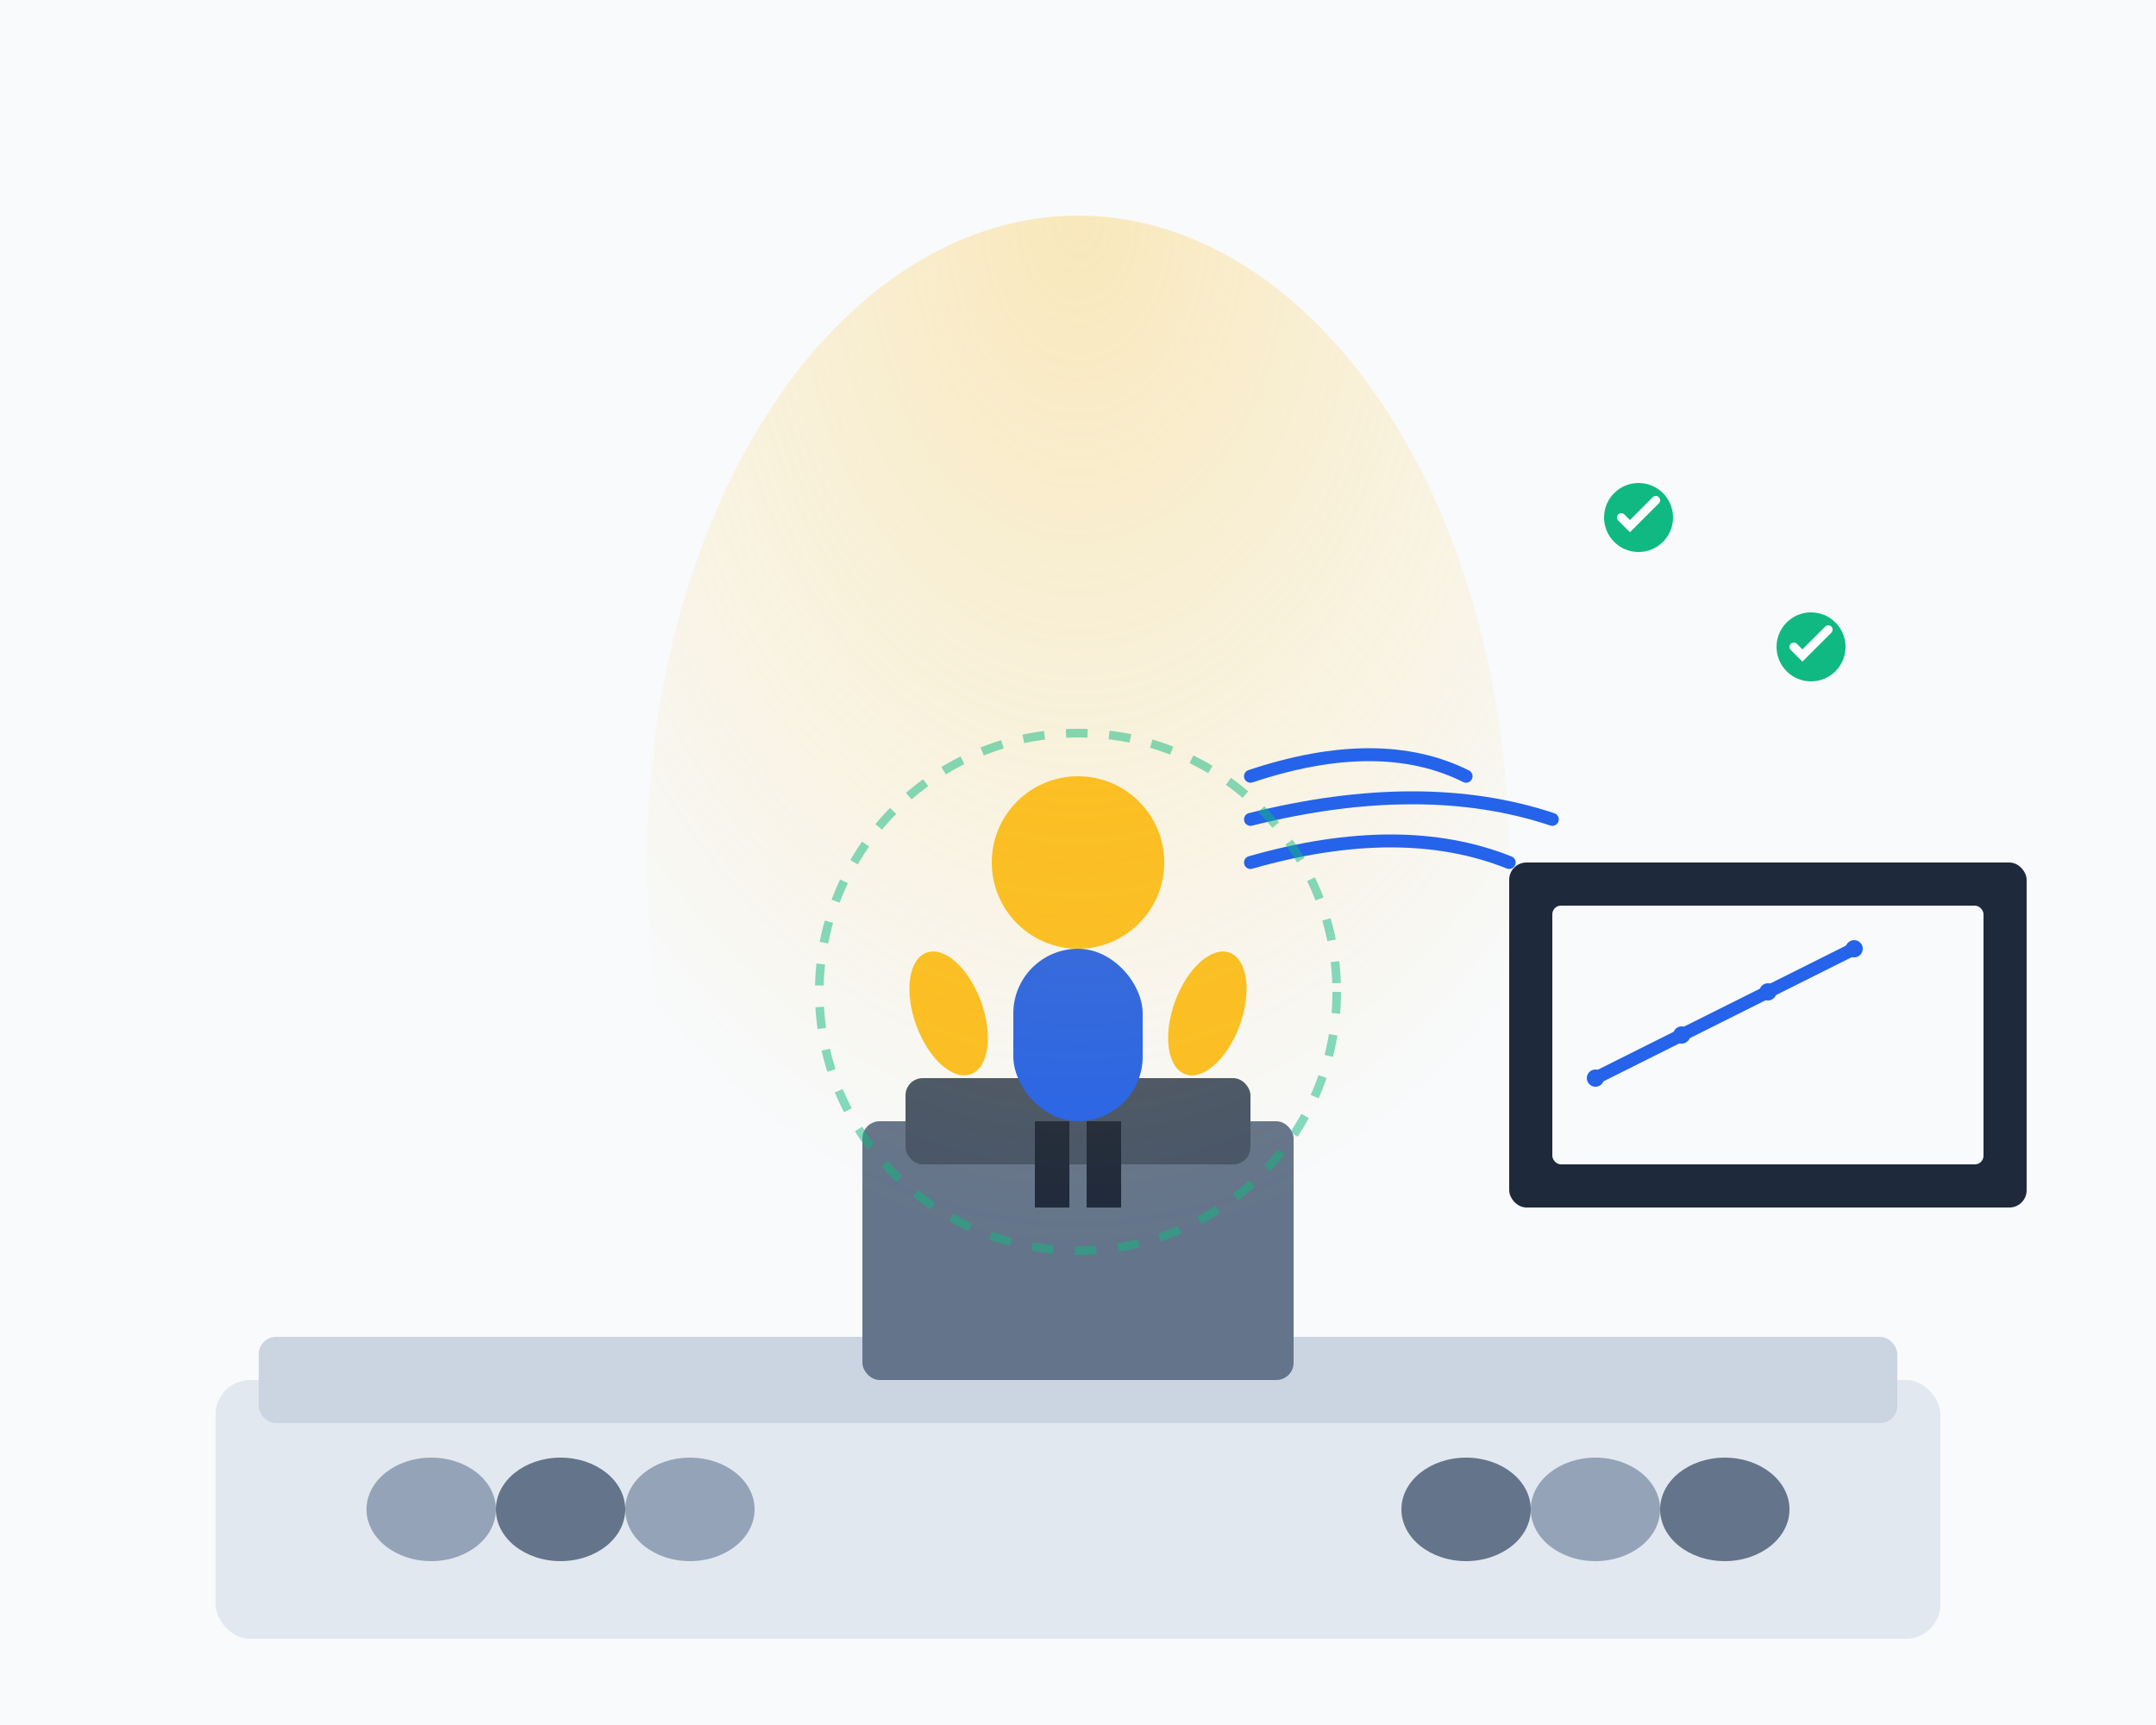 <svg width="500" height="400" viewBox="0 0 500 400" fill="none" xmlns="http://www.w3.org/2000/svg">
    <!-- Background -->
    <rect width="500" height="400" fill="#f8fafc"/>
    
    <!-- Stage/Platform -->
    <rect x="50" y="320" width="400" height="60" rx="8" fill="#e2e8f0"/>
    <rect x="60" y="310" width="380" height="20" rx="4" fill="#cbd5e1"/>
    
    <!-- Podium -->
    <rect x="200" y="260" width="100" height="60" rx="4" fill="#64748b"/>
    <rect x="210" y="250" width="80" height="20" rx="4" fill="#475569"/>
    
    <!-- Speaker Figure -->
    <!-- Head -->
    <circle cx="250" cy="200" r="20" fill="#fbbf24"/>
    
    <!-- Body -->
    <rect x="235" y="220" width="30" height="40" rx="15" fill="#2563eb"/>
    
    <!-- Arms -->
    <ellipse cx="220" cy="235" rx="8" ry="15" fill="#fbbf24" transform="rotate(-20 220 235)"/>
    <ellipse cx="280" cy="235" rx="8" ry="15" fill="#fbbf24" transform="rotate(20 280 235)"/>
    
    <!-- Legs -->
    <rect x="240" y="260" width="8" height="20" fill="#1e293b"/>
    <rect x="252" y="260" width="8" height="20" fill="#1e293b"/>
    
    <!-- Audience Silhouettes -->
    <!-- Row 1 -->
    <ellipse cx="100" cy="350" rx="15" ry="12" fill="#94a3b8"/>
    <ellipse cx="130" cy="350" rx="15" ry="12" fill="#64748b"/>
    <ellipse cx="160" cy="350" rx="15" ry="12" fill="#94a3b8"/>
    <ellipse cx="340" cy="350" rx="15" ry="12" fill="#64748b"/>
    <ellipse cx="370" cy="350" rx="15" ry="12" fill="#94a3b8"/>
    <ellipse cx="400" cy="350" rx="15" ry="12" fill="#64748b"/>
    
    <!-- Spotlight -->
    <defs>
        <radialGradient id="spotlight" cx="50%" cy="0%" r="80%">
            <stop offset="0%" style="stop-color:#fbbf24;stop-opacity:0.3"/>
            <stop offset="100%" style="stop-color:#fbbf24;stop-opacity:0"/>
        </radialGradient>
    </defs>
    <ellipse cx="250" cy="200" rx="100" ry="150" fill="url(#spotlight)"/>
    
    <!-- Speech Lines -->
    <path d="M290 180 Q320 170 340 180" stroke="#2563eb" stroke-width="3" stroke-linecap="round" fill="none"/>
    <path d="M290 190 Q330 180 360 190" stroke="#2563eb" stroke-width="3" stroke-linecap="round" fill="none"/>
    <path d="M290 200 Q325 190 350 200" stroke="#2563eb" stroke-width="3" stroke-linecap="round" fill="none"/>
    
    <!-- Confidence Aura -->
    <circle cx="250" cy="230" r="60" stroke="#10b981" stroke-width="2" stroke-dasharray="5,5" fill="none" opacity="0.5"/>
    
    <!-- Success Symbols -->
    <circle cx="380" cy="120" r="8" fill="#10b981"/>
    <path d="M376 120 L378 122 L384 116" stroke="white" stroke-width="2" stroke-linecap="round" fill="none"/>
    
    <circle cx="420" cy="150" r="8" fill="#10b981"/>
    <path d="M416 150 L418 152 L424 146" stroke="white" stroke-width="2" stroke-linecap="round" fill="none"/>
    
    <!-- Presentation Screen -->
    <rect x="350" y="200" width="120" height="80" rx="4" fill="#1e293b"/>
    <rect x="360" y="210" width="100" height="60" rx="2" fill="#f8fafc"/>
    
    <!-- Chart on Screen -->
    <path d="M370 250 L390 240 L410 230 L430 220" stroke="#2563eb" stroke-width="3" stroke-linecap="round" fill="none"/>
    <circle cx="370" cy="250" r="2" fill="#2563eb"/>
    <circle cx="390" cy="240" r="2" fill="#2563eb"/>
    <circle cx="410" cy="230" r="2" fill="#2563eb"/>
    <circle cx="430" cy="220" r="2" fill="#2563eb"/>
</svg>
